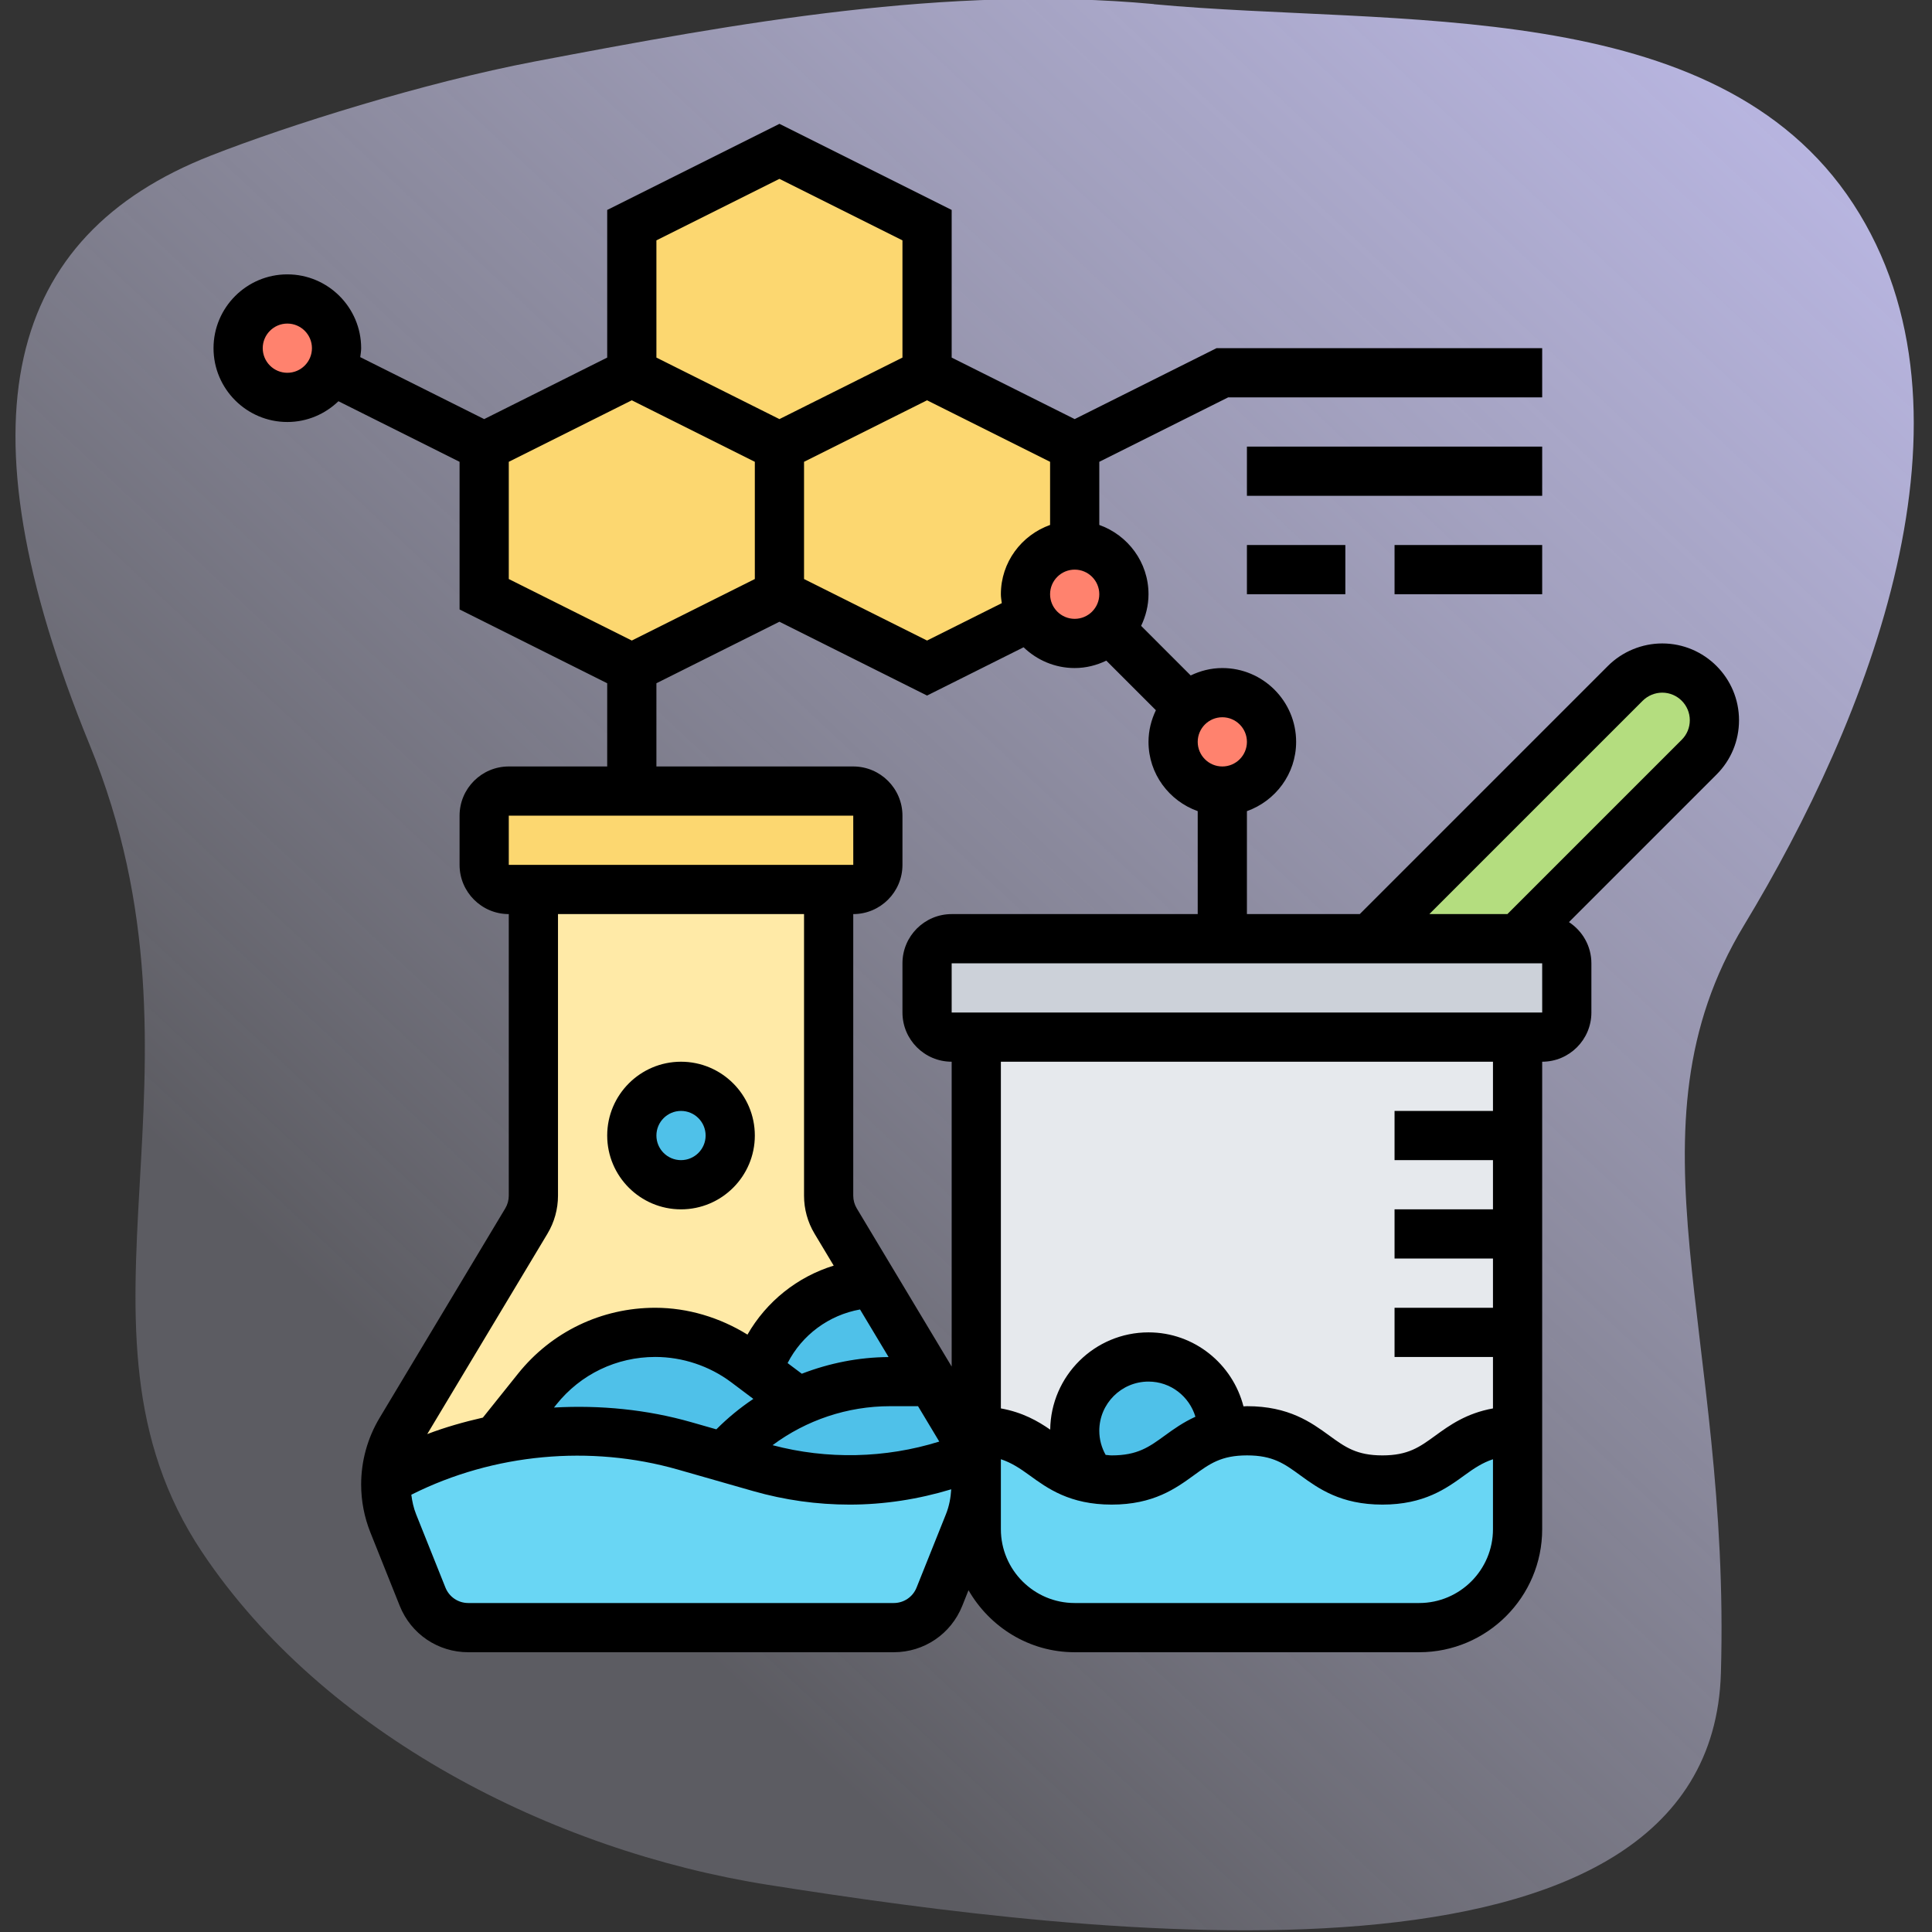 <svg xmlns:inkscape="http://www.inkscape.org/namespaces/inkscape" xmlns:sodipodi="http://sodipodi.sourceforge.net/DTD/sodipodi-0.dtd" xmlns:xlink="http://www.w3.org/1999/xlink" xmlns="http://www.w3.org/2000/svg" xmlns:svg="http://www.w3.org/2000/svg" id="_x33_0" height="100" viewBox="0 0 12.5 12.5" width="100" sodipodi:docname="5.3 .svg" inkscape:version="1.3.2 (091e20e, 2023-11-25, custom)"><rect x="0" y="0" width="12.5" height="12.5" fill="#333333" stroke="none"/><defs id="defs24"><linearGradient id="linearGradient1" inkscape:collect="always"><stop style="stop-color:#d9d8f1;stop-opacity:0.251;" offset="0.193" id="stop2"></stop><stop style="stop-color:#bcb9e7;stop-opacity:1;" offset="1" id="stop1"></stop></linearGradient><linearGradient inkscape:collect="always" xlink:href="#linearGradient1" id="linearGradient2" x1="25.132" y1="39.11" x2="38.712" y2="24.62" gradientUnits="userSpaceOnUse"></linearGradient></defs><g id="g25" transform="matrix(0.792,0,0,0.792,-19.022,-19.593)"><path style="fill:url(#linearGradient2);fill-rule:evenodd;stroke-width:0.095;stroke-linecap:round;stroke-linejoin:round" d="m 33.444,24.772 c -1.686,-0.157 -3.395,0.153 -5.058,0.469 -0.903,0.172 -2.015,0.521 -2.649,0.77 -1.659,0.652 -2.081,2.136 -0.987,4.812 1.095,2.676 -0.314,4.75 0.919,6.596 0.993,1.486 2.857,2.438 4.622,2.717 2.626,0.414 7.704,1.054 7.785,-1.73 0.081,-2.784 -0.824,-4.433 0.189,-6.109 1.014,-1.676 2.014,-4.176 0.892,-5.893 -1.122,-1.717 -3.742,-1.447 -5.714,-1.631 z" id="path24" sodipodi:nodetypes="aassaasssa"></path><g id="g24" transform="matrix(0.201,0,0,0.201,25.561,25.573)"><g id="g19"><g id="g1"><path d="m 36,14 v 4 c -1.1,0 -2,0.9 -2,2 0,0.32 0.07,0.62 0.21,0.89 L 30,23 24,20 v -6 l 6,-3 z" fill="#fcd770" id="path1"></path></g><g id="g2"><path d="m 30,5 v 6 l -6,3 -6,-3 V 5 l 6,-3 z" fill="#fcd770" id="path2"></path></g><g id="g3"><path d="m 24,14 v 6 l -6,3 -6,-3 v -6 l 6,-3 z" fill="#fcd770" id="path3"></path></g><g id="g4"><path d="M 4,8 C 5.1,8 6,8.9 6,10 6,10.32 5.93,10.62 5.79,10.89 5.46,11.55 4.78,12 4,12 2.9,12 2,11.1 2,10 2,8.9 2.9,8 4,8 Z" fill="#ff826e" id="path4"></path></g><g id="g5"><path d="M 37.41,21.41 C 37.05,21.78 36.55,22 36,22 35.22,22 34.54,21.55 34.21,20.89 34.07,20.62 34,20.32 34,20 c 0,-1.1 0.9,-2 2,-2 1.1,0 2,0.9 2,2 0,0.55 -0.22,1.05 -0.59,1.41 z" fill="#ff826e" id="path5"></path></g><g id="g6"><path d="m 42,24 c 1.1,0 2,0.9 2,2 0,1.1 -0.9,2 -2,2 -1.1,0 -2,-0.9 -2,-2 0,-0.55 0.22,-1.05 0.59,-1.41 C 40.95,24.22 41.45,24 42,24 Z" fill="#ff826e" id="path6"></path></g><g id="g7"><path d="m 61.38,23.62 c 0.38,0.38 0.62,0.92 0.62,1.5 0,0.56 -0.22,1.1 -0.62,1.5 L 54,34 H 48 L 58.38,23.62 c 0.4,-0.4 0.94,-0.62 1.5,-0.62 0.58,0 1.12,0.24 1.5,0.62 z" fill="#b4dd7f" id="path7"></path></g><g id="g8"><path d="m 56,35 v 2 c 0,0.55 -0.45,1 -1,1 H 54 32 31 c -0.55,0 -1,-0.45 -1,-1 v -2 c 0,-0.55 0.45,-1 1,-1 h 11 6 6 1 c 0.55,0 1,0.45 1,1 z" fill="#ccd1d9" id="path8"></path></g><g id="g9"><path d="m 54,50 v 4 c -2.75,0 -2.75,2 -5.49,2 -2.75,0 -2.75,-2 -5.5,-2 -0.38,0 -0.7,0.04 -0.99,0.11 L 42,54 c 0,-1.66 -1.34,-3 -3,-3 -1.66,0 -3,1.34 -3,3 0,0.74 0.27,1.41 0.7,1.93 C 34.72,55.59 34.45,54 32,54 V 38 h 22 v 4 4 z" fill="#e6e9ed" id="path9"></path></g><g id="g10"><path d="m 28,29 v 2 c 0,0.55 -0.45,1 -1,1 H 26 14 13 c -0.55,0 -1,-0.45 -1,-1 v -2 c 0,-0.55 0.45,-1 1,-1 h 5 9 c 0.55,0 1,0.45 1,1 z" fill="#fcd770" id="path10"></path></g><g id="g11"><path d="M 26.29,45.48 27.8,48 c -2.16,0.09 -4.04,1.53 -4.69,3.58 L 22.64,51.23 C 21.57,50.43 20.28,50 18.95,50 c -1.86,0 -3.63,0.85 -4.79,2.31 l -1.62,2.02 v 0.01 c -1.35,0.27 -2.67,0.72 -3.91,1.34 l -0.62,0.31 c 0.03,-0.71 0.23,-1.39 0.6,-2 l 5.1,-8.51 C 13.9,45.16 14,44.81 14,44.45 V 32 h 12 v 12.45 c 0,0.36 0.1,0.71 0.29,1.03 z" fill="#ffeaa7" id="path11"></path></g><g id="g12"><path d="m 21.74,55.06 1.48,0.43 c 1.18,0.34 2.4,0.51 3.63,0.51 1.43,0 2.84,-0.23 4.19,-0.68 l 0.8,-0.27 c 0.11,0.37 0.16,0.75 0.16,1.13 0,0.54 -0.1,1.08 -0.3,1.58 l -1.2,2.98 C 30.2,61.5 29.46,62 28.65,62 H 11.35 C 10.54,62 9.8,61.5 9.5,60.74 L 8.3,57.76 C 8.1,57.26 8,56.72 8,56.18 8,56.12 8,56.05 8.01,55.99 l 0.62,-0.31 c 1.24,-0.62 2.56,-1.07 3.91,-1.34 1.06,-0.23 2.14,-0.34 3.23,-0.34 1.48,0 2.95,0.21 4.38,0.61 z" fill="#69d6f4" id="path12"></path></g><g id="g13"><circle cx="20" cy="42" fill="#4fc1e9" r="2" id="circle12"></circle></g><g id="g14"><path d="m 31.39,53.99 c 0.2,0.33 0.36,0.69 0.45,1.06 l -0.8,0.27 C 29.69,55.77 28.28,56 26.85,56 25.62,56 24.4,55.83 23.22,55.49 L 21.74,55.06 C 22.58,54.1 23.61,53.34 24.75,52.82 25.91,52.29 27.19,52 28.5,52 h 1.7 z" fill="#4fc1e9" id="path13"></path></g><g id="g15"><path d="m 28.5,52 c -1.31,0 -2.59,0.29 -3.75,0.82 L 23.11,51.58 C 23.76,49.53 25.64,48.09 27.8,48 l 2.4,4 z" fill="#4fc1e9" id="path14"></path></g><g id="g16"><path d="m 23.11,51.58 1.64,1.24 c -1.14,0.52 -2.17,1.28 -3.01,2.24 L 20.15,54.61 C 18.72,54.21 17.25,54 15.77,54 c -1.09,0 -2.17,0.11 -3.23,0.34 v -0.01 l 1.62,-2.02 C 15.32,50.85 17.09,50 18.95,50 c 1.33,0 2.62,0.43 3.69,1.23 z" fill="#4fc1e9" id="path15"></path></g><g id="g17"><path d="m 36.7,55.93 c 0.24,0.05 0.5,0.07 0.8,0.07 2.37,0 2.7,-1.49 4.52,-1.89 0.29,-0.07 0.61,-0.11 0.99,-0.11 2.75,0 2.75,2 5.5,2 2.74,0 2.74,-2 5.49,-2 v 4 c 0,2.21 -1.79,4 -4,4 H 36 c -2.21,0 -4,-1.79 -4,-4 V 56.18 54 c 2.45,0 2.72,1.59 4.7,1.93 z" fill="#69d6f4" id="path16"></path></g><g id="g18"><path d="M 42.02,54.11 C 40.2,54.51 39.87,56 37.5,56 37.2,56 36.94,55.98 36.7,55.93 36.27,55.41 36,54.74 36,54 c 0,-1.66 1.34,-3 3,-3 1.66,0 3,1.34 3,3 z" fill="#4fc1e9" id="path17"></path></g></g><g id="g23"><path d="m 20,45 c 1.654,0 3,-1.346 3,-3 0,-1.654 -1.346,-3 -3,-3 -1.654,0 -3,1.346 -3,3 0,1.654 1.346,3 3,3 z m 0,-4 c 0.552,0 1,0.449 1,1 0,0.551 -0.448,1 -1,1 -0.552,0 -1,-0.449 -1,-1 0,-0.551 0.448,-1 1,-1 z" id="path19"></path><path d="M 63,25.121 C 63,23.4 61.6,22 59.879,22 c -0.822,0 -1.626,0.333 -2.207,0.914 L 47.586,33 H 43 v -4.184 c 1.161,-0.414 2,-1.514 2,-2.816 0,-1.654 -1.346,-3 -3,-3 -0.462,0 -0.894,0.113 -1.285,0.301 L 38.7,21.286 C 38.887,20.894 39,20.462 39,20 39,18.698 38.161,17.598 37,17.184 V 14.618 L 42.236,12 H 55 V 10 H 41.764 L 36,12.882 l -5,-2.5 v -6 l -7,-3.5 -7,3.5 v 6 l -5,2.5 -5.037,-2.518 C 6.978,10.243 7,10.124 7,10 7,8.346 5.654,7 4,7 2.346,7 1,8.346 1,10 c 0,1.654 1.346,3 3,3 0.807,0 1.537,-0.324 2.077,-0.844 L 11,14.618 v 6 l 6,3 V 27 h -4 c -1.103,0 -2,0.897 -2,2 v 2 c 0,1.103 0.897,2 2,2 v 11.446 c 0,0.181 -0.05,0.359 -0.143,0.515 L 7.75,53.474 C 7.26,54.291 7,55.227 7,56.18 c 0,0.671 0.127,1.329 0.376,1.954 l 1.192,2.981 C 9.027,62.26 10.12,63 11.354,63 h 17.291 c 1.234,0 2.327,-0.74 2.786,-1.886 L 31.684,60.48 C 32.55,61.978 34.15,63 36,63 h 14 c 2.757,0 5,-2.243 5,-5 V 39 c 1.103,0 2,-0.897 2,-2 v -2 c 0,-0.701 -0.364,-1.317 -0.912,-1.674 l 5.998,-5.998 C 62.676,26.739 63,25.955 63,25.121 Z M 42,25 c 0.552,0 1,0.449 1,1 0,0.551 -0.448,1 -1,1 -0.552,0 -1,-0.449 -1,-1 0,-0.551 0.448,-1 1,-1 z m -6,-6 c 0.552,0 1,0.449 1,1 0,0.551 -0.448,1 -1,1 -0.552,0 -1,-0.449 -1,-1 0,-0.551 0.448,-1 1,-1 z m -1,-1.816 c -1.161,0.414 -2,1.514 -2,2.816 0,0.124 0.022,0.243 0.037,0.363 L 30,21.882 l -5,-2.5 v -4.764 l 5,-2.5 5,2.5 z M 24,3.118 l 5,2.5 v 4.764 l -5,2.5 -5,-2.5 V 5.618 Z M 4,11 C 3.448,11 3,10.551 3,10 3,9.449 3.448,9 4,9 c 0.552,0 1,0.449 1,1 0,0.551 -0.448,1 -1,1 z m 9,3.618 5,-2.5 5,2.5 v 4.764 l -5,2.5 -5,-2.5 z m 6,9 5,-2.5 6,3 3.923,-1.962 C 34.463,22.676 35.193,23 36,23 c 0.462,0 0.894,-0.113 1.285,-0.301 L 39.3,24.714 C 39.113,25.106 39,25.538 39,26 c 0,1.302 0.839,2.402 2,2.816 V 33 H 31 c -1.103,0 -2,0.897 -2,2 v 2 c 0,1.103 0.897,2 2,2 V 51.39 L 27.143,44.961 C 27.05,44.805 27,44.627 27,44.446 V 33 c 1.103,0 2,-0.897 2,-2 v -2 c 0,-1.103 -0.897,-2 -2,-2 h -8 z m 9.436,27.385 c -1.221,0.008 -2.412,0.248 -3.527,0.678 l -0.577,-0.433 c 0.584,-1.143 1.676,-1.952 2.944,-2.179 z m -5.496,1.701 c -0.538,0.36 -1.041,0.773 -1.504,1.237 L 20.424,53.652 C 18.613,53.134 16.717,52.95 14.837,53.055 l 0.1,-0.126 c 0.981,-1.227 2.444,-1.93 4.016,-1.93 1.105,0 2.202,0.365 3.086,1.028 z M 28.5,53 h 1.133 l 0.863,1.438 c -2.194,0.684 -4.557,0.735 -6.775,0.147 C 25.09,53.566 26.763,53 28.5,53 Z M 13,29 h 14 l 0.001,2 H 13 Z m 1.572,16.989 C 14.852,45.523 15,44.989 15,44.446 V 33 h 10 v 11.446 c 0,0.543 0.147,1.077 0.428,1.544 l 0.778,1.297 c -1.479,0.456 -2.732,1.457 -3.505,2.804 C 21.577,49.396 20.276,49 18.952,49 c -2.182,0 -4.215,0.977 -5.578,2.681 l -1.427,1.783 c -0.767,0.176 -1.526,0.389 -2.261,0.67 z M 29.574,60.371 C 29.422,60.753 29.057,61 28.646,61 H 11.354 c -0.411,0 -0.776,-0.247 -0.929,-0.629 L 9.233,57.391 C 9.13,57.135 9.074,56.869 9.039,56.599 l 0.039,-0.02 c 3.309,-1.654 7.237,-2.019 10.795,-1.003 l 3.069,0.877 C 24.215,56.816 25.53,57 26.853,57 c 1.402,0 2.787,-0.216 4.129,-0.622 -0.021,0.347 -0.084,0.688 -0.215,1.013 z M 50,61 H 36 c -1.654,0 -3,-1.346 -3,-3 v -2.844 c 0.431,0.142 0.771,0.368 1.164,0.653 0.73,0.531 1.639,1.191 3.339,1.191 1.701,0 2.609,-0.661 3.34,-1.191 0.646,-0.47 1.112,-0.809 2.163,-0.809 1.05,0 1.517,0.339 2.162,0.809 0.729,0.53 1.638,1.191 3.338,1.191 1.699,0 2.606,-0.661 3.336,-1.191 0.391,-0.285 0.729,-0.51 1.158,-0.652 V 58 c 0,1.654 -1.346,3 -3,3 z M 37,54 c 0,-1.103 0.897,-2 2,-2 0.903,0 1.659,0.605 1.907,1.429 -0.498,0.227 -0.891,0.508 -1.24,0.762 C 39.021,54.661 38.554,55 37.503,55 37.41,55 37.343,54.984 37.258,54.979 37.091,54.682 37,54.345 37,54 Z M 53,41 h -4 v 2 h 4 v 2 h -4 v 2 h 4 v 2 h -4 v 2 h 4 v 2.091 c -1.081,0.196 -1.766,0.686 -2.336,1.101 C 50.02,54.661 49.554,55 48.506,55 47.456,55 46.989,54.661 46.344,54.191 45.614,53.661 44.706,53 43.006,53 42.955,53 42.91,53.006 42.86,53.007 42.416,51.283 40.861,50 39,50 36.81,50 35.031,51.77 35.005,53.953 34.499,53.602 33.881,53.25 33,53.09 V 39 H 53 Z M 31,37 v -2 h 24 l 10e-4,2 z M 60.672,25.914 53.586,33 h -3.172 l 8.672,-8.672 C 59.295,24.12 59.584,24 59.879,24 60.497,24 61,24.503 61,25.121 c 0,0.3 -0.116,0.581 -0.328,0.793 z" id="path20"></path><path d="m 43,14 h 12 v 2 H 43 Z" id="path21"></path><path d="m 43,18 h 4 v 2 h -4 z" id="path22"></path><path d="m 49,18 h 6 v 2 h -6 z" id="path23"></path></g></g></g></svg>
